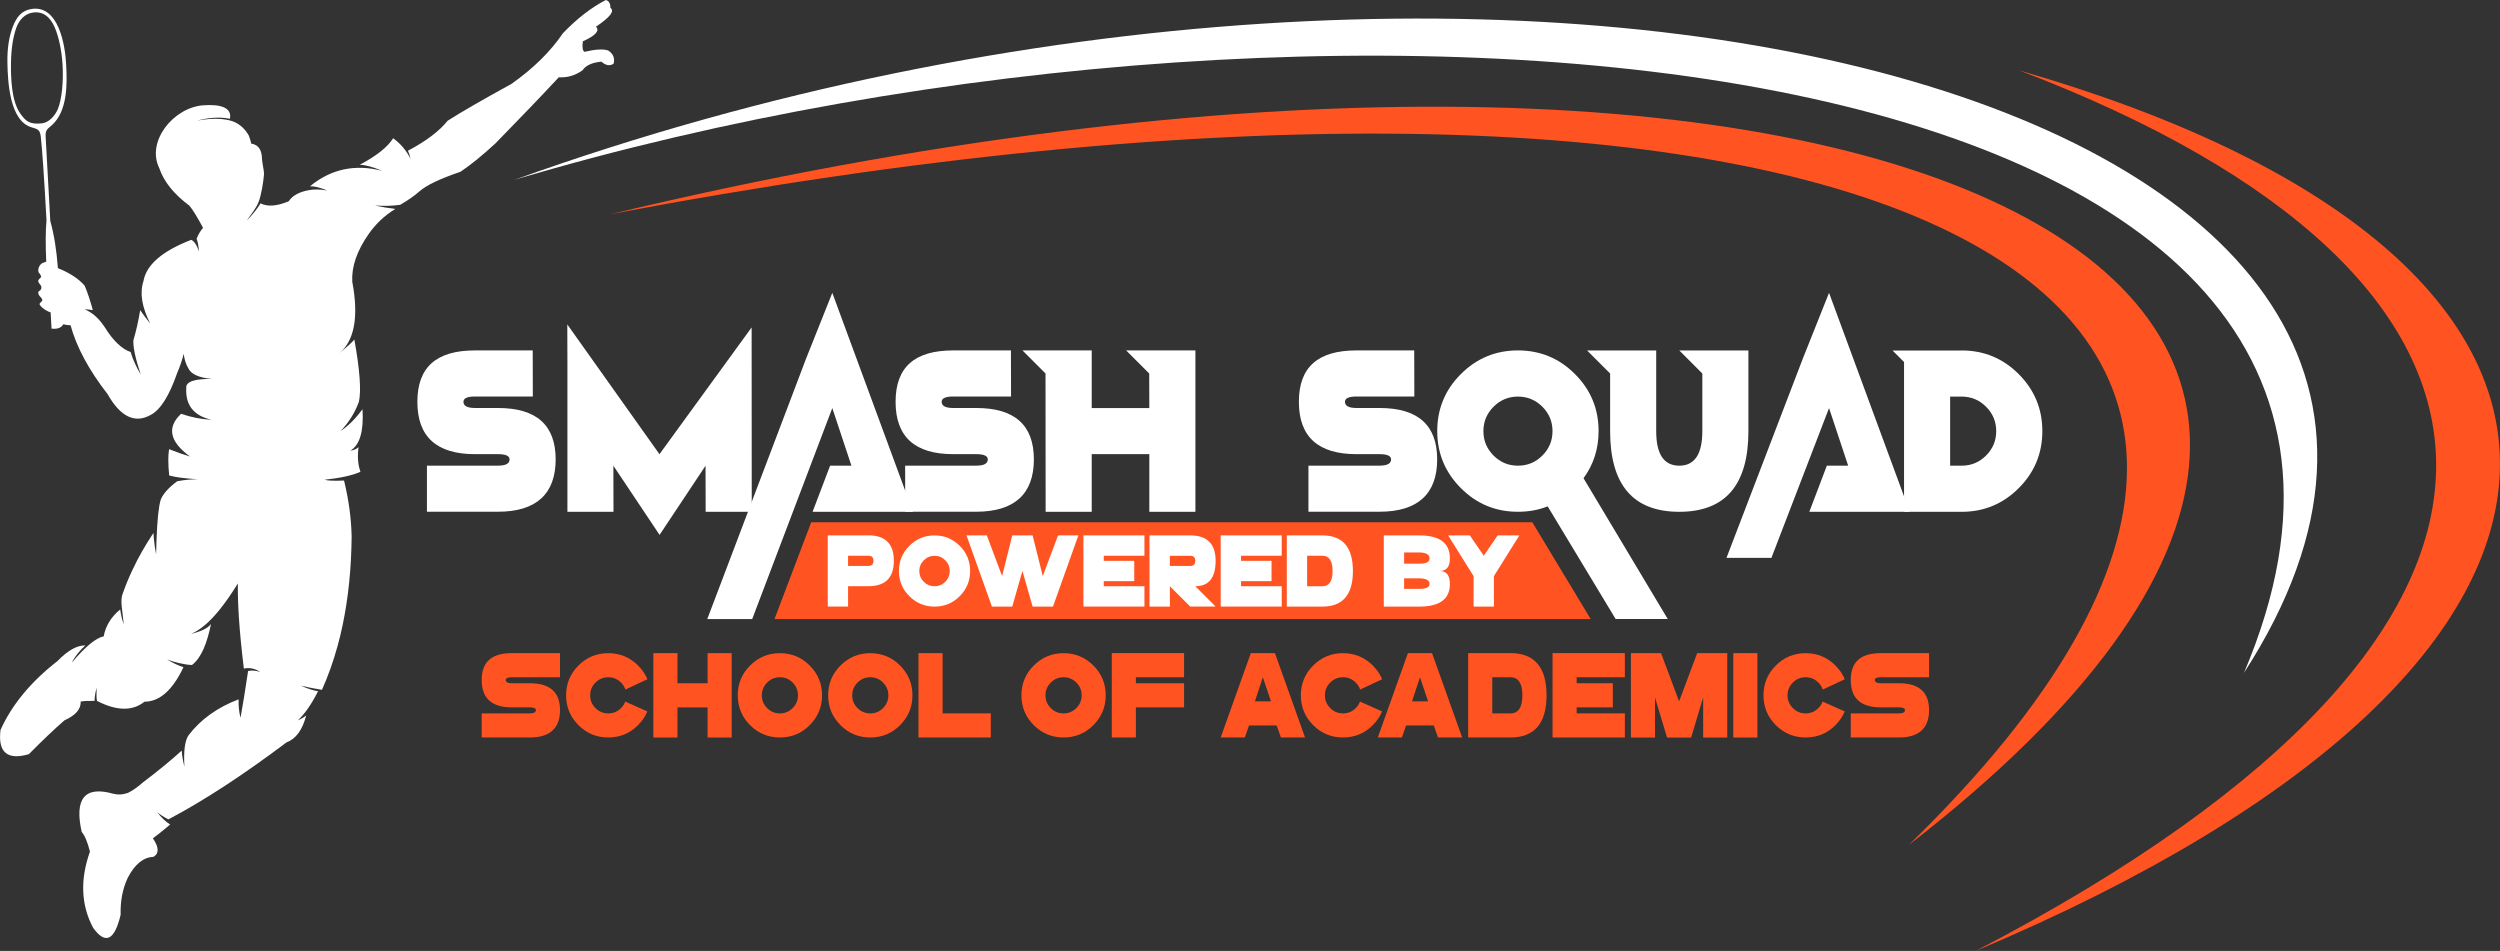 <svg xmlns="http://www.w3.org/2000/svg" id="Layer_2" data-name="Layer 2" viewBox="0 0 648.29 246.6"><rect x="0" y="0" width="648.29" height="246.6" fill="#333333" stroke="none"/><defs><style>      .cls-1, .cls-2 {        fill: #fff;      }      .cls-2, .cls-3 {        fill-rule: evenodd;      }      .cls-3, .cls-4 {        fill: #ff5421;      }    </style></defs><g id="Layer_1-2" data-name="Layer 1"><path class="cls-3" d="m158.24,55.57c315.37-60.12,490.44,13.9,336.75,163.53,188.36-145.76-11.16-241.63-336.75-163.53Z"></path><path class="cls-3" d="m523.52,18.23c139.87,53.08,152.44,143.3-11.21,228.37,179.5-75.55,179.27-179.98,11.21-228.37h0Z"></path><path class="cls-2" d="m133.43,46.62C350.09-17.89,651.9,9.62,581.9,174.48,677.38,26.66,395.21-47.42,133.43,46.62h0Z"></path><path class="cls-2" d="m157.6,13.06c-1.26-.4-3.26-.27-6.01.38-.51-.25-.66-1.15-.45-2.72,3.33-1.51,4.45-2.78,3.4-3.8,3.67-2.45,4.92-4.08,3.75-4.88,0-1.15-.39-1.82-1.18-2.04-3.73,1.91-7.44,4.78-11.13,8.61-3.2,4.73-7.64,9.11-13.34,13.14-7.74,4.25-13.27,7.44-16.57,9.57-2.16,2.69-5.57,5.28-10.28,7.76.24.51.47,1.23.69,2.16-1.09-2.2-2.6-4-4.53-5.39-1.45,2.3-4.34,4.59-8.66,6.88,1.52.04,3.47.57,5.85,1.58-7.06-1.83-13.32-.49-18.76,4,1.08-.06,2.58.31,4.48,1.08-1.87-.31-3.47-.34-4.81-.07-2.49.45-4.22,1.41-5.18,2.87-3.05,1.28-5.49,1.47-7.31.54-.82,1.38-2.01,2.87-3.58,4.47,1.11-1.62,2.39-3.13,3.03-4.71.76-1.86,1.28-5.3,1.45-7.28.02-1.22-.51-2.78-.56-4.66-.18-1.94-1.09-3.04-2.75-3.32-.13-.66-.36-1.36-.65-2.12-1.14-1.97-2.77-3.36-4.98-3.9-2.32-.57-5.13-.53-8.45.08,2.97-.83,6.18-1.01,8.55-.48.61-2.95-2.51-3.84-6.98-3.5-7.67.6-14.77,9.37-11.33,16.31,1.17,3.47,3.77,6.71,7.8,9.71.86,1.02,2.04,2.94,3.55,5.76-.64.69-1.2,1.64-1.69,2.84.27.52.48,1.61.63,3.3-.55-1.66-1.23-2.67-2.01-3.04-7.54,2.92-11.67,6.49-12.39,10.72-1.01,3.04-.42,6.71,1.77,11.02-1.13-1.42-2-2.59-2.62-3.5-.45,2.78-1.04,5.37-1.76,7.8-.11,1.76.52,4.73,1.91,8.91-1.19-2.03-2.07-3.97-2.62-5.84-2.33-.82-4.58-2.98-6.75-6.5-1.52-2.28-3.24-3.8-5.18-4.58.34-.03,1.04.03,2.12.2-.64-2.37-1.34-4.49-2.12-6.35-1.59-1.81-3.91-3.33-6.94-4.53-.34-4.67-.99-8.74-1.97-12.23,0,0-.4-7.31-1.21-21.95-.09-1.66.48-1.89,1.59-2.87,4.16-3.72,4.02-10.85,3.72-16.04-.27-4.76-1.95-15.11-8.86-14.14-2.75.39-4.01,2.19-4.94,4.57-.96,2.49-1.49,5.57-1.42,9.41.1,5.07.61,15.06,6.25,16.72,1.68.48,2.22.64,2.42,2.56.36,3.29.85,10.25,1.47,21.59-.25,2.62-.27,6.18-.07,10.7-.2.04-.43.11-.69.26-.57.02-1.66,1.17-1.31,2.49,0,0,.49.49.67,1.04.12.37-.78.74-.75,1.22.05.68.75.91.81,1.56.09.92-.75,1.03-.78,1.26-.11,1.03.63,1.13,1.02,1.98.22.47-.91.88-.67,1.32.61,1.1,2.61,2.04,2.84,2.01.07,1.25.15,2.66.23,4.22,1.53.17,2.54-.21,3.05-1.13.71.18,1.34.26,1.88.25,1.56,5.68,4.76,11.63,9.62,17.88,3.35,5.91,7.1,7.69,11.23,5.34,2.5-1.34,4.76-4.95,6.8-10.83.7-1.61,1.28-3.29,1.7-4.99.17,1.46.57,2.72,1.21,3.79.69,1.49,2.71,2.4,6.06,2.74-4.55-.06-6.76.72-6.61,2.34-.24,4.47,1.95,7.22,6.6,8.26-2.73-.15-5.37-.67-7.94-1.57-3.76,3.53-2.99,7.22,2.32,11.09-1.49-.43-3.3-1.07-5.44-1.91-.27,1.61-.27,3.88.03,6.82,1.53.44,4,.77,7.45.98-1.81,0-3.6.17-5.39.53-2.2,1.63-3.61,3.21-4.24,4.73-.54,1.68-.91,5.18-1.11,10.49-.04,1.15-.07,2.39-.1,3.71-.26-1.24-.45-2.62-.59-4.14-.05-.45-.08-.91-.11-1.4-.19.3-.4.61-.61.95-1.39,2.15-3.18,5.09-4.92,8.84-.85,1.79-1.66,3.76-2.42,5.91-.78,1.85-.02,4.47.24,8.01-.47-1.44-.77-2.73-.9-3.88-2.37,1.96-3.8,4.29-4.28,6.98-2.03.4-4.78,2.69-8.28,6.84.86-1.71,2.1-3.21,3.52-4.48-2.09-.07-4.56,1.28-7.2,4.03-6.92,5.38-11.85,11.34-14.8,17.88-.72,5.81,1.74,7.91,7.35,6.29,3.6-3.65,6.67-6.56,9.21-8.76,2.91-1.31,4.32-2.94,4.23-4.88.75-.16,2.13-.22,3.6-.18,0-.24-.02-1.38.52-3.42-.06,1.74-.02,2.88.1,3.42,5.1,2.64,9.21,2.7,12.33.21,3.91,0,7.28-2.99,10.1-8.94-1.32-.43-2.74-1.09-4.25-2.01,1.7.68,4.76,1.42,6.47,1.43,2.52-1.97,3.91-5.78,4.93-10.63-.82,1.07-2.54,1.93-5.18,2.57,2.29-.94,4.75-3,7.34-6.2,1.54-1.89,3.12-4.17,4.77-6.84,0,0,.02-.03.02-.05v.06c-.02,2.54.06,5.45.27,8.69.25,3.93.69,8.38,1.29,13.33,1.47-.31,2.89-.02,4.25.89-1.15-.39-2.2-.46-3.15-.26-.71,4.77-1.36,8.82-1.96,12.13-.38-1.43-.56-3.02-.5-4.78-5.47,2.07-9.79,5.17-12.94,9.26-.98,1.36-1.35,4.08-1.11,8.16-.33-1.16-.57-2.54-.71-4.13-2.49,2.29-5.85,5.06-10.12,8.31-1.35,1.19-2.62,2.08-3.83,2.66-1.3.47-2.57.54-3.83.21-7.36-2.07-10.08,1.24-8.15,9.91.82.95,1.53,2.66,2.14,5.11-2.58,7.27-2.31,13.85.81,19.73,3.19,4.46,5.57,3.33,7.15-3.37-.1-3.5.5-6.68,1.82-9.52,1.82-3.54,4.03-5.37,6.67-5.48,1.51-.86,1.47-2.46-.13-4.81,1.07-.77,2.55-1.95,4.48-3.58-1.19-.73-2.32-1.81-3.37-3.25.68.64,1.66,1.28,2.92,1.91,9.06-4.77,19.26-11.42,30.64-19.97,2.42-.9,4.12-3.22,5.09-6.99-.52.45-1.24.89-2.17,1.28,1.8-1.66,3.54-4.17,5.24-7.55-1.03-.12-2.54-.61-4.51-1.44,1.63.38,3.46.74,5.52,1.08,1.59-3.54,2.93-7.3,4.03-11.28.49-1.77.94-3.58,1.32-5.44,1.49-7.08,2.28-14.78,2.35-23.1-.11-4.71-.76-9.53-1.97-14.45-2.56.11-4.25.05-5.05-.21,4.11-.44,7.22-1.12,9.31-2.06-.65-1.79-.83-3.92-.5-6.39-.53.5-1.25.81-2.13.9,2.45-1.41,3.5-4.98,3.16-10.72-1.82,2.45-3.71,4.33-5.68,5.64,2.14-2.24,3.71-4.76,4.73-7.55.65-2.76.27-8.15-1.16-16.16-.76.85-2.09,2.06-3.97,3.62,4-3.33,5.14-9.53,3.42-18.63-.21-3.92,1.22-8.04,4.27-12.39,1.82-2.62,4.13-4.79,6.9-6.49-1.72-.19-3.48-.48-5.29-.9,2.25.19,4.44.13,6.54-.16,2.01-1.15,3.69-2.33,5.04-3.52,1.78-1.57,5.31-3.25,10.58-5.04,2.64-1.75,5.66-4.21,9.07-7.35,6.34-6.48,11.83-12.2,16.45-17.16,2.26.13,4.3-.48,6.15-1.82.85-1.26,2.47-2,4.88-2.24,1.15,1,2.2,1.19,3.17.55.4-1.46-.09-2.63-1.49-3.5ZM5.27,29.44c-2.37-3.28-2.47-9.66-2.42-13.11.05-3.79.55-6.79,1.38-9.14.87-2.37,2.43-3.57,4.05-3.89,2.89-.56,4.77,1.19,5.87,3.7,1.11,2.55,1.85,6.15,2.07,9.75.28,4.55-.23,9.08-1.19,11.46-.8,1.95-2.45,3.58-4.13,3.77-3.27.36-4.22-.57-5.64-2.53Z"></path><path class="cls-1" d="m123.17,117.77c-9.96,0-14.94-4.52-14.94-13.57s4.98-13.33,14.94-13.33h14.97l.03,11.95h-15c-1.99,0-2.99.46-2.99,1.37,0,1.08,1,1.61,2.99,1.61h5.98c9.96,0,14.94,4.44,14.94,13.33s-4.98,13.57-14.94,13.57h-18.44v-11.95h18.44c1.99,0,2.99-.54,2.99-1.61,0-.92-1-1.37-2.99-1.37h-5.98Z"></path><path class="cls-1" d="m147.11,84.13l23.9,33.65,23.9-32.87.03,47.81h-11.95l-.03-11.95-11.92,17.93-11.98-17.93.03,11.95h-11.95v-38.84l-.03-9.74Z"></path><path class="cls-1" d="m215.83,75.94l20.92,56.77h-26.03l4.54-11.95h5.53l-4.96-14.94-20.77,54.71h-11.65l25.64-67.59,6.78-17Z"></path><path class="cls-1" d="m247.18,117.77c-9.96,0-14.94-4.52-14.94-13.57s4.98-13.33,14.94-13.33h14.97l.03,11.95h-15c-1.99,0-2.99.46-2.99,1.37,0,1.08,1,1.61,2.99,1.61h5.98c9.96,0,14.94,4.44,14.94,13.33s-4.98,13.57-14.94,13.57h-18.44v-11.95h18.44c1.99,0,2.99-.54,2.99-1.61,0-.92-1-1.37-2.99-1.37h-5.98Z"></path><path class="cls-1" d="m309.99,90.88v41.83h-11.95v-14.94h-14.94v14.94h-11.95l-.03-35.86-5.98-5.98h17.96v14.94h14.94l-.03-8.96-5.98-5.98h17.96Z"></path><path class="cls-1" d="m351.76,117.77c-9.96,0-14.94-4.52-14.94-13.57s4.98-13.33,14.94-13.33h14.97l.03,11.95h-15c-1.99,0-2.99.46-2.99,1.37,0,1.08,1,1.61,2.99,1.61h5.98c9.96,0,14.94,4.44,14.94,13.33s-4.98,13.57-14.94,13.57h-18.44v-11.95h18.44c1.99,0,2.99-.54,2.99-1.61,0-.92-1-1.37-2.99-1.37h-5.98Z"></path><path class="cls-1" d="m401.33,131.31c-2.37.94-4.94,1.4-7.71,1.4-5.78,0-10.71-2.04-14.79-6.13s-6.13-9.01-6.13-14.79,2.04-10.71,6.13-14.79c4.08-4.08,9.01-6.13,14.79-6.13s10.71,2.04,14.79,6.13c4.08,4.08,6.13,9.01,6.13,14.79,0,4.6-1.31,8.68-3.91,12.22l21.84,36.51h-13.51l-17.63-29.22Zm-1.37-13.18c1.75-1.75,2.63-3.86,2.63-6.33s-.88-4.58-2.63-6.33c-1.75-1.75-3.87-2.63-6.33-2.63s-4.58.88-6.33,2.63-2.63,3.87-2.63,6.33.88,4.58,2.63,6.33c1.75,1.75,3.86,2.63,6.33,2.63s4.58-.88,6.33-2.63Z"></path><path class="cls-1" d="m429.48,90.88v20.92c0,5.98,1.99,8.96,5.98,8.96s5.98-2.99,5.98-8.96v-14.94l-5.98-5.98h17.93v20.92c0,13.94-5.98,20.92-17.93,20.92s-17.93-6.97-17.93-20.92v-14.94l-5.98-5.98h17.93Z"></path><path class="cls-1" d="m474.3,75.94l20.92,56.77h-26.03l4.54-11.95h5.53l-4.96-14.94-14.94,38.84h-11.65l19.81-51.72,6.78-17Z"></path><path class="cls-1" d="m508.69,90.88c5.78,0,10.71,2.04,14.79,6.13,4.08,4.08,6.13,9.01,6.13,14.79s-2.04,10.71-6.13,14.79c-4.08,4.08-9.01,6.13-14.79,6.13h-14.94v-38.84l-2.99-2.99h17.93Zm-2.99,29.88h2.99c2.47,0,4.58-.88,6.33-2.63,1.75-1.75,2.63-3.86,2.63-6.33s-.88-4.58-2.63-6.33c-1.75-1.75-3.86-2.63-6.33-2.63h-2.99v17.93Z"></path><g><path class="cls-4" d="m132.72,183.43c-5.21,0-7.81-2.36-7.81-7.09s2.6-6.97,7.81-6.97h12.5v6.25h-12.5c-1.04,0-1.56.24-1.56.72,0,.56.52.84,1.56.84h4.69c5.21,0,7.81,2.32,7.81,6.97s-2.6,7.09-7.81,7.09h-12.5v-6.25h12.5c1.04,0,1.56-.28,1.56-.84,0-.48-.52-.72-1.56-.72h-4.69Z"></path><path class="cls-4" d="m165.46,188.04c-2.14,2.14-4.71,3.2-7.73,3.2s-5.6-1.07-7.73-3.2c-2.14-2.14-3.2-4.71-3.2-7.73s1.07-5.6,3.2-7.73c2.14-2.14,4.71-3.2,7.73-3.2s5.6,1.07,7.73,3.2c1.07,1.07,1.88,2.26,2.42,3.56l-5.7,2.67c-.22-.67-.6-1.27-1.14-1.81-.92-.92-2.02-1.38-3.31-1.38s-2.4.46-3.31,1.38c-.92.92-1.38,2.02-1.38,3.31s.46,2.4,1.38,3.31c.92.92,2.02,1.38,3.31,1.38s2.4-.46,3.31-1.38c.5-.5.86-1.06,1.09-1.69l5.73,2.55c-.53,1.3-1.33,2.49-2.41,3.56Z"></path><path class="cls-4" d="m169.43,169.37h6.25v7.81h7.81v-7.81h6.25v21.88h-6.25v-7.81h-7.81v7.81h-6.25v-21.88Z"></path><path class="cls-4" d="m202.24,191.24c-3.02,0-5.6-1.07-7.73-3.2-2.13-2.14-3.2-4.71-3.2-7.73s1.07-5.6,3.2-7.73c2.14-2.14,4.71-3.2,7.73-3.2s5.6,1.07,7.73,3.2c2.14,2.14,3.2,4.71,3.2,7.73s-1.07,5.6-3.2,7.73c-2.13,2.14-4.71,3.2-7.73,3.2Zm3.31-7.62c.92-.92,1.38-2.02,1.38-3.31s-.46-2.4-1.38-3.31c-.92-.92-2.02-1.38-3.31-1.38s-2.4.46-3.31,1.38c-.92.92-1.38,2.02-1.38,3.31s.46,2.4,1.38,3.31c.92.92,2.02,1.38,3.31,1.38s2.4-.46,3.31-1.38Z"></path><path class="cls-4" d="m225.68,191.24c-3.02,0-5.6-1.07-7.73-3.2-2.13-2.14-3.2-4.71-3.2-7.73s1.07-5.6,3.2-7.73c2.14-2.14,4.71-3.2,7.73-3.2s5.6,1.07,7.73,3.2c2.14,2.14,3.2,4.71,3.2,7.73s-1.07,5.6-3.2,7.73c-2.13,2.14-4.71,3.2-7.73,3.2Zm3.31-7.62c.92-.92,1.38-2.02,1.38-3.31s-.46-2.4-1.38-3.31c-.92-.92-2.02-1.38-3.31-1.38s-2.4.46-3.31,1.38c-.92.92-1.38,2.02-1.38,3.31s.46,2.4,1.38,3.31c.92.92,2.02,1.38,3.31,1.38s2.4-.46,3.31-1.38Z"></path><path class="cls-4" d="m238.18,169.37h6.25v15.62h12.5v6.25h-18.75v-21.88Z"></path><path class="cls-4" d="m275.8,191.24c-3.02,0-5.6-1.07-7.73-3.2-2.13-2.14-3.2-4.71-3.2-7.73s1.07-5.6,3.2-7.73c2.14-2.14,4.71-3.2,7.73-3.2s5.6,1.07,7.73,3.2c2.14,2.14,3.2,4.71,3.2,7.73s-1.07,5.6-3.2,7.73c-2.13,2.14-4.71,3.2-7.73,3.2Zm3.31-7.62c.92-.92,1.38-2.02,1.38-3.31s-.46-2.4-1.38-3.31c-.92-.92-2.02-1.38-3.31-1.38s-2.4.46-3.31,1.38c-.92.92-1.38,2.02-1.38,3.31s.46,2.4,1.38,3.31c.92.92,2.02,1.38,3.31,1.38s2.4-.46,3.31-1.38Z"></path><path class="cls-4" d="m307.05,169.37v6.25h-12.5v1.56h12.5v6.25h-12.5v7.81h-6.25v-21.88h18.75Z"></path><path class="cls-4" d="m323.89,188.12l-1.09,3.12h-6.25l7.81-21.88h6.25l7.81,21.88h-6.25l-1.11-3.12h-7.17Zm5.7-6.25l-2.11-6.25-2.06,6.25h4.17Z"></path><path class="cls-4" d="m355.99,188.04c-2.13,2.14-4.71,3.2-7.73,3.2s-5.6-1.07-7.73-3.2c-2.13-2.14-3.2-4.71-3.2-7.73s1.07-5.6,3.2-7.73c2.14-2.14,4.71-3.2,7.73-3.2s5.6,1.07,7.73,3.2c1.07,1.07,1.88,2.26,2.42,3.56l-5.7,2.67c-.22-.67-.6-1.27-1.14-1.81-.92-.92-2.02-1.38-3.31-1.38s-2.4.46-3.31,1.38c-.92.92-1.38,2.02-1.38,3.31s.46,2.4,1.38,3.31c.92.92,2.02,1.38,3.31,1.38s2.4-.46,3.31-1.38c.5-.5.87-1.06,1.09-1.69l5.73,2.55c-.53,1.3-1.33,2.49-2.41,3.56Z"></path><path class="cls-4" d="m364.63,188.12l-1.09,3.12h-6.25l7.81-21.88h6.25l7.81,21.88h-6.25l-1.11-3.12h-7.17Zm5.7-6.25l-2.11-6.25-2.06,6.25h4.17Z"></path><path class="cls-4" d="m380.72,191.24v-21.88h10.94c6.25,0,9.38,3.65,9.38,10.94s-3.12,10.94-9.38,10.94h-10.94Zm6.25-15.62v9.38h4.69c2.08,0,3.12-1.56,3.12-4.69s-1.04-4.69-3.12-4.69h-4.69Z"></path><path class="cls-4" d="m421.35,169.37v6.25h-12.5v1.56h9.38v6.25h-9.38v1.56h12.5v6.25h-18.75v-21.88h18.75Z"></path><path class="cls-4" d="m447.91,169.37v21.88h-6.25v-10.42l-3.12,10.42h-6.25l-3.12-10.38v10.38h-6.25v-21.88h7.81l4.69,12.5,4.69-12.5h7.81Z"></path><path class="cls-4" d="m455.72,169.37v21.88h-6.25v-21.88h6.25Z"></path><path class="cls-4" d="m475.96,188.04c-2.13,2.14-4.71,3.2-7.73,3.2s-5.6-1.07-7.73-3.2c-2.13-2.14-3.2-4.71-3.2-7.73s1.07-5.6,3.2-7.73c2.14-2.14,4.71-3.2,7.73-3.2s5.6,1.07,7.73,3.2c1.07,1.07,1.88,2.26,2.42,3.56l-5.7,2.67c-.22-.67-.6-1.27-1.14-1.81-.92-.92-2.02-1.38-3.31-1.38s-2.4.46-3.31,1.38c-.92.92-1.38,2.02-1.38,3.31s.46,2.4,1.38,3.31c.92.92,2.02,1.38,3.31,1.38s2.4-.46,3.31-1.38c.5-.5.87-1.06,1.09-1.69l5.73,2.55c-.53,1.3-1.33,2.49-2.41,3.56Z"></path><path class="cls-4" d="m487.74,183.43c-5.21,0-7.81-2.36-7.81-7.09s2.6-6.97,7.81-6.97h12.5v6.25h-12.5c-1.04,0-1.56.24-1.56.72,0,.56.52.84,1.56.84h4.69c5.21,0,7.81,2.32,7.81,6.97s-2.6,7.09-7.81,7.09h-12.5v-6.25h12.5c1.04,0,1.56-.28,1.56-.84,0-.48-.52-.72-1.56-.72h-4.69Z"></path></g><polygon class="cls-4" points="397.35 135.43 210.36 135.43 200.84 160.53 412.49 160.53 397.35 135.43"></polygon><g><path class="cls-1" d="m219.92,152.02v5.27h-5.27v-18.46h10.55c4.39,0,6.59,2.2,6.59,6.59s-2.2,6.59-6.59,6.59h-5.27Zm0-7.91v2.64h5.27c.88,0,1.32-.44,1.32-1.32s-.44-1.32-1.32-1.32h-5.27Z"></path><path class="cls-1" d="m242.34,157.3c-2.55,0-4.72-.9-6.53-2.7s-2.7-3.98-2.7-6.53.9-4.72,2.7-6.53,3.98-2.7,6.53-2.7,4.72.9,6.53,2.7,2.7,3.98,2.7,6.53-.9,4.72-2.7,6.53-3.98,2.7-6.53,2.7Zm2.79-6.43c.77-.77,1.16-1.71,1.16-2.79s-.39-2.02-1.16-2.79-1.71-1.16-2.79-1.16-2.02.39-2.79,1.16-1.16,1.71-1.16,2.79.39,2.02,1.16,2.79,1.71,1.16,2.79,1.16,2.02-.39,2.79-1.16Z"></path><path class="cls-1" d="m265.13,148.07l-2.64,9.23h-5.27l-6.59-18.46h5.27l3.96,10.55,2.64-10.55h5.27l2.64,10.55,3.96-10.55h5.27l-6.59,18.46h-5.27l-2.64-9.23Z"></path><path class="cls-1" d="m296.77,138.84v5.27h-10.55v1.32h7.91v5.27h-7.91v1.32h10.55v5.27h-15.82v-18.46h15.82Z"></path><path class="cls-1" d="m303.36,157.3h-5.27v-18.46h10.55c4.39,0,6.59,2.2,6.59,6.59s-1.76,6.59-5.27,6.59l5.27,5.27h-6.59l-5.27-5.27v5.27Zm0-13.18v2.64h5.27c.88,0,1.32-.44,1.32-1.32s-.44-1.32-1.32-1.32h-5.27Z"></path><path class="cls-1" d="m332.37,138.84v5.27h-10.55v1.32h7.91v5.27h-7.91v1.32h10.55v5.27h-15.82v-18.46h15.82Z"></path><path class="cls-1" d="m333.69,157.3v-18.46h9.23c5.27,0,7.91,3.08,7.91,9.23s-2.64,9.23-7.91,9.23h-9.23Zm5.27-13.18v7.91h3.96c1.76,0,2.64-1.32,2.64-3.96s-.88-3.96-2.64-3.96h-3.96Z"></path><path class="cls-1" d="m358.84,157.3v-18.46h9.23c5.27,0,7.91,1.98,7.91,5.95,0,2.19-.88,3.28-2.64,3.28,1.76,0,2.64,1.12,2.64,3.38,0,3.9-2.64,5.85-7.91,5.85h-9.23Zm5.27-11.14h3.96c1.76.03,2.64-.42,2.64-1.34,0-1.01-.88-1.53-2.64-1.56h-3.96v2.9Zm0,6.54h3.96c1.76.03,2.64-.4,2.64-1.29,0-.93-.88-1.41-2.64-1.44h-3.96v2.73Z"></path><path class="cls-1" d="m382.12,149.39l-6.59-10.55h5.63l3.6,5.27,3.6-5.27h5.63l-6.59,10.55v7.91h-5.27v-7.91Z"></path></g></g></svg>
